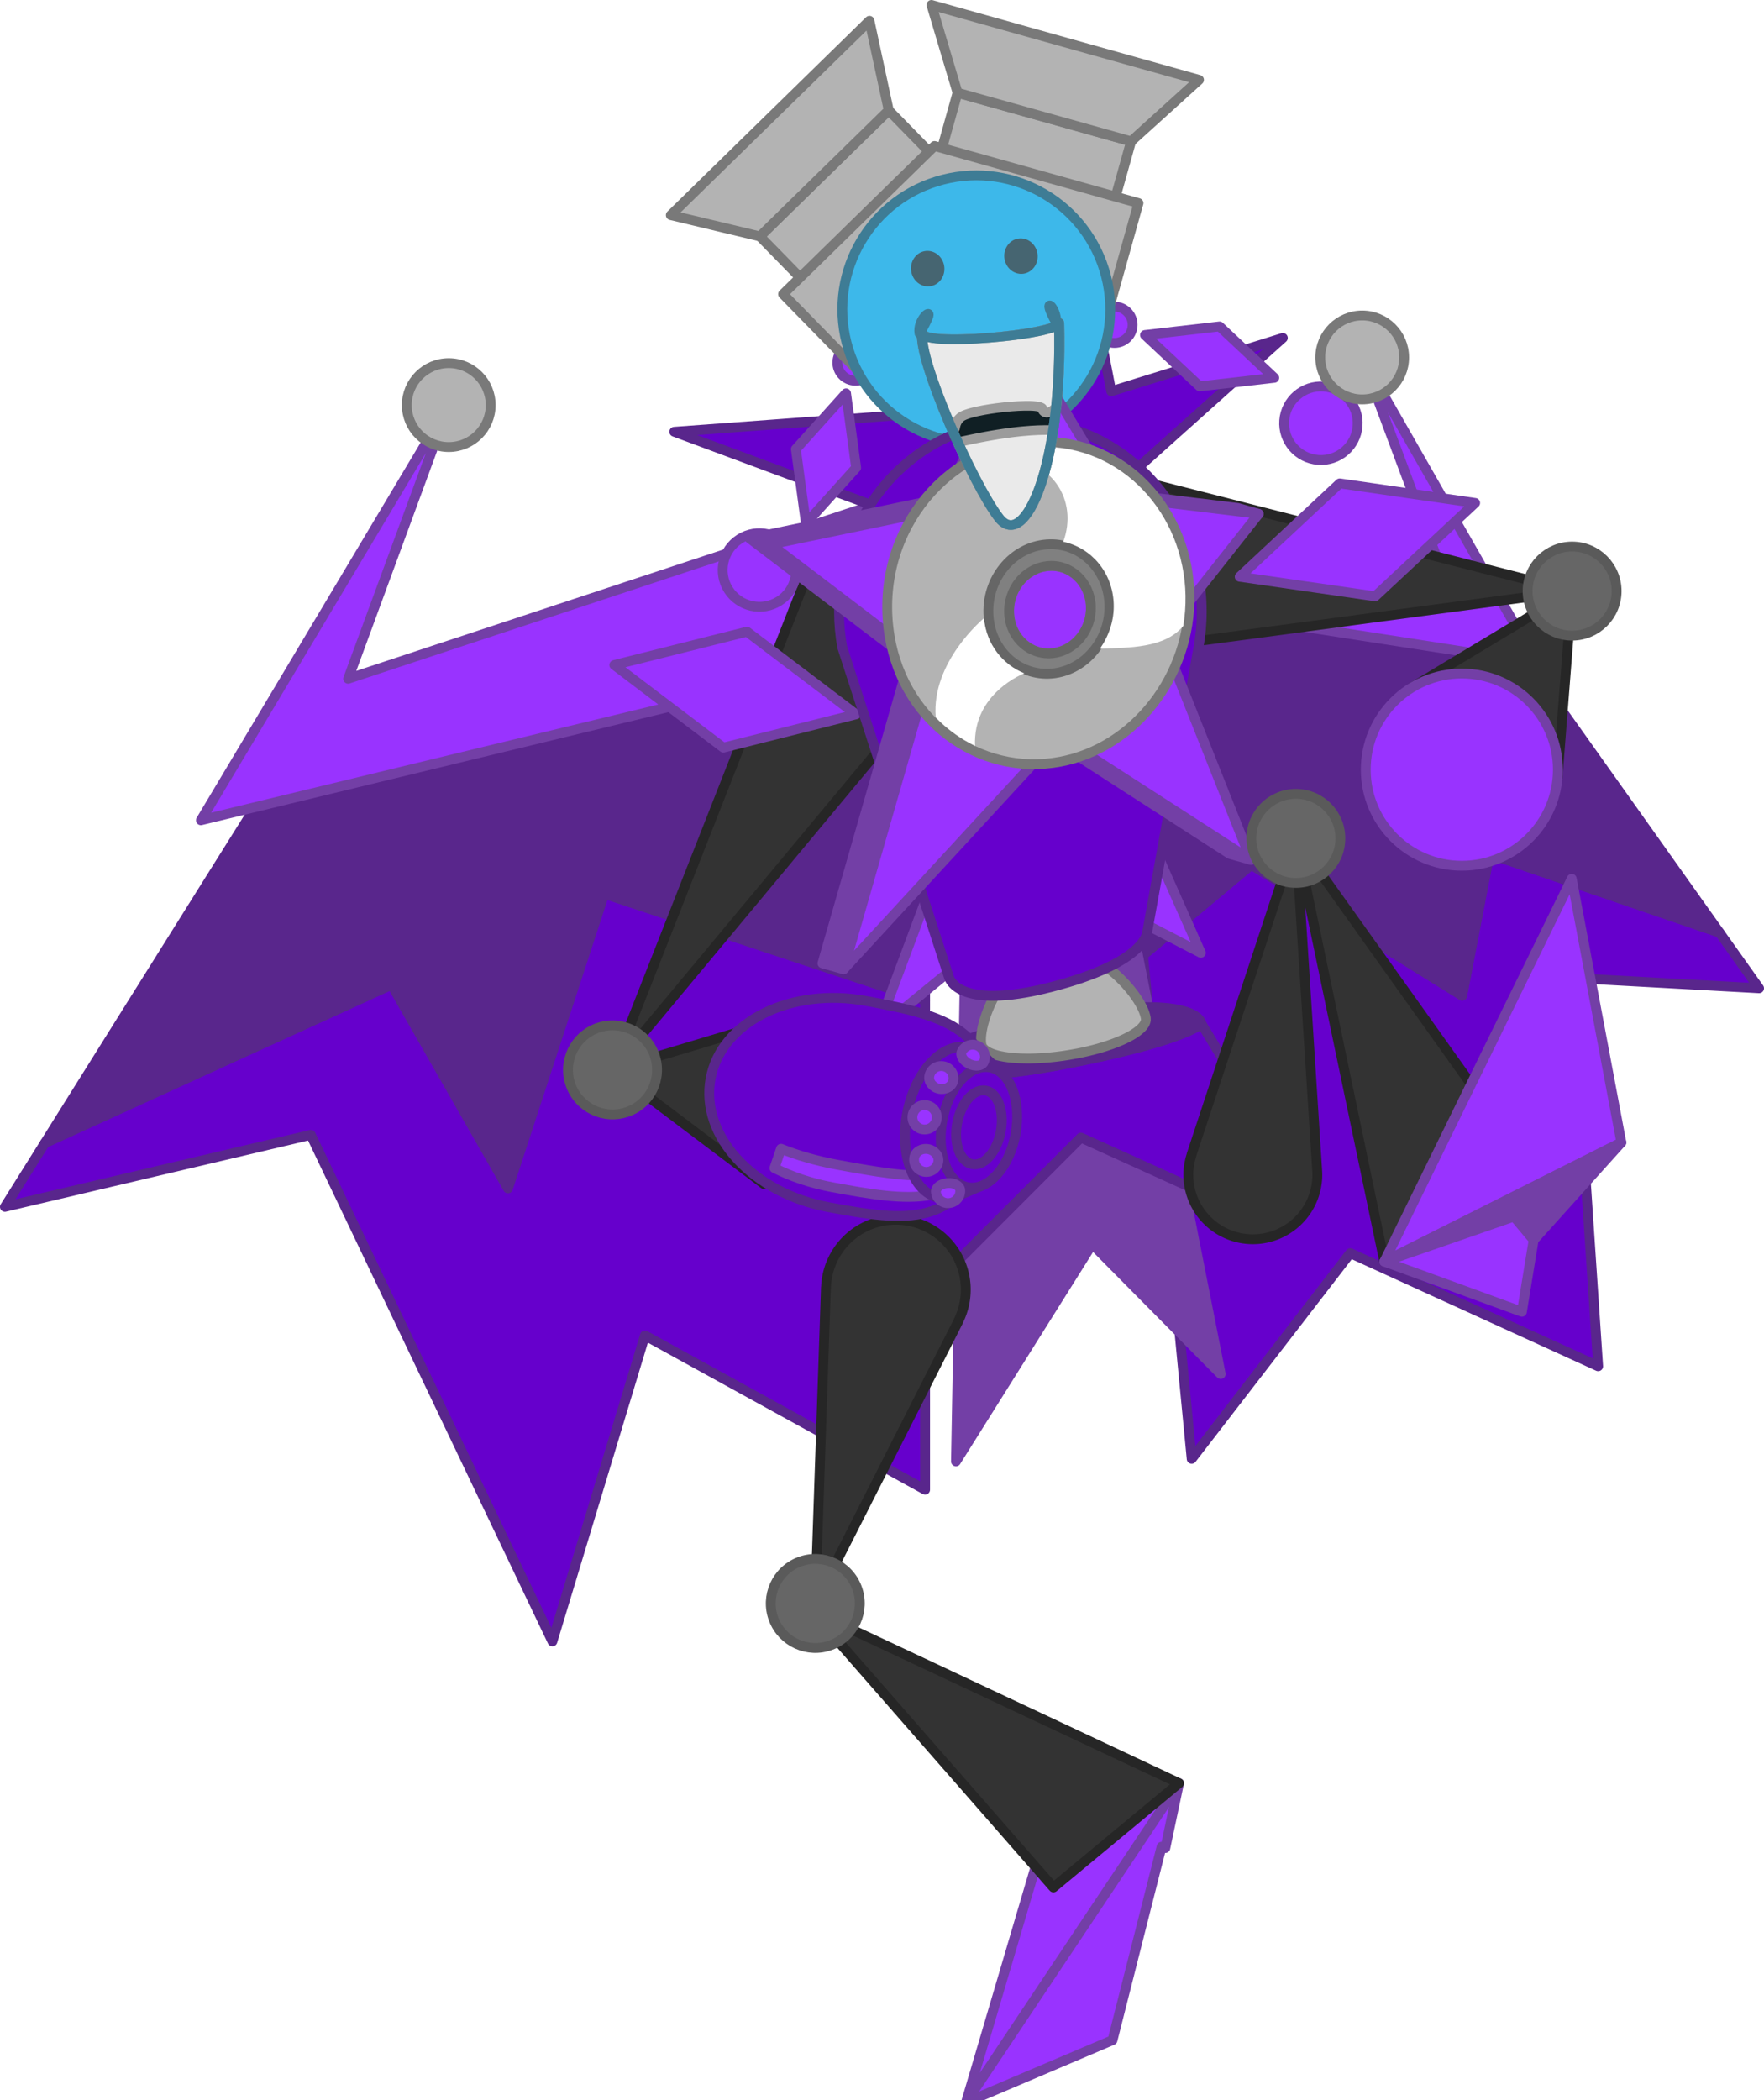 <?xml version="1.0" encoding="UTF-8" standalone="no"?>
<!-- Created with Inkscape (http://www.inkscape.org/) -->

<svg
   width="179.274mm"
   height="213.345mm"
   viewBox="0 0 179.274 213.345"
   version="1.1"
   id="svg1"
   inkscape:version="1.3 (0e150ed6c4, 2023-07-21)"
   sodipodi:docname="Tanks.svg"
   xml:space="preserve"
   xmlns:inkscape="http://www.inkscape.org/namespaces/inkscape"
   xmlns:sodipodi="http://sodipodi.sourceforge.net/DTD/sodipodi-0.dtd"
   xmlns="http://www.w3.org/2000/svg"
   xmlns:svg="http://www.w3.org/2000/svg"><sodipodi:namedview
     id="namedview1"
     pagecolor="#ffffff"
     bordercolor="#ffffff"
     borderopacity="1"
     inkscape:showpageshadow="false"
     inkscape:pageopacity="0"
     inkscape:pagecheckerboard="1"
     inkscape:deskcolor="#ededed"
     inkscape:document-units="mm"
     inkscape:export-bgcolor="#ffffff00"
     showguides="true"
     inkscape:zoom="0.17904954"
     inkscape:cx="1591.7382"
     inkscape:cy="4764.0446"
     inkscape:window-width="1366"
     inkscape:window-height="705"
     inkscape:window-x="-8"
     inkscape:window-y="-8"
     inkscape:window-maximized="1"
     inkscape:current-layer="layer1"
     labelstyle="default" /><defs
     id="defs1" /><g
     inkscape:label="Layer 1"
     inkscape:groupmode="layer"
     id="layer1"
     transform="translate(-1152.019,-1103.39)"
     style="display:inline"><g
       id="g3201"><path
         id="path2744"
         style="fill:#59268c;fill-opacity:1;fill-rule:evenodd;stroke:#59268c;stroke-width:1;stroke-linecap:round;stroke-linejoin:round;stroke-dasharray:none;stroke-opacity:1;paint-order:fill markers stroke"
         d="m 1246.037,1205.016 v -40.672 l -65.045,16.196 -24.425,38.99 35.253,-16.101 11.822,20.688 9.79,-29.923 z" /><path
         id="path2748"
         style="fill:#6600cc;fill-opacity:1;fill-rule:evenodd;stroke:#59268c;stroke-width:1;stroke-linecap:round;stroke-linejoin:round;stroke-dasharray:none;stroke-opacity:1;paint-order:fill markers stroke"
         d="m 1246.037,1205.016 -32.605,-10.823 -9.79,29.923 -11.822,-20.688 -35.253,16.101 -4.049,6.463 31.086,-7.314 24.555,51.461 9.404,-31.085 28.473,15.673 z" /><path
         id="path2747"
         style="fill:#6600cc;fill-opacity:1;fill-rule:evenodd;stroke:#59268c;stroke-width:1;stroke-linecap:round;stroke-linejoin:round;stroke-dasharray:none;stroke-opacity:1;paint-order:fill markers stroke"
         d="m 1326.771,1198.129 -23.383,-8 -2.771,14.407 -21.427,-13.299 -11.004,9.185 4.941,51.169 16.118,-20.898 25.193,11.494 -2.638,-39.445 18.993,1.045 z" /><path
         id="path2746"
         style="fill:#59268c;fill-opacity:1;fill-rule:evenodd;stroke:#59268c;stroke-width:1;stroke-linecap:round;stroke-linejoin:round;stroke-dasharray:none;stroke-opacity:1;paint-order:fill markers stroke"
         d="m 1264.401,1161.209 3.786,39.214 11.004,-9.185 21.427,13.299 2.771,-14.407 23.383,8 -22.34,-31.434 z" /><path
         style="fill:#733fa6;fill-opacity:1;fill-rule:evenodd;stroke:#733fa6;stroke-width:1;stroke-linecap:round;stroke-linejoin:round;stroke-dasharray:none;stroke-opacity:1;paint-order:fill markers stroke"
         d="m 1250.087,1201.699 -0.914,50.155 13.845,-22.073 13.061,13.192 -9.143,-46.237 z"
         id="path2741" /><path
         style="fill:#9933ff;fill-opacity:1;fill-rule:evenodd;stroke:#733fa6;stroke-width:1;stroke-linecap:round;stroke-linejoin:round;stroke-dasharray:none;stroke-opacity:1;paint-order:fill markers stroke"
         d="m 1269.909,1190.833 4.148,9.354 -7.837,-4.049 z"
         id="path2733"
         sodipodi:nodetypes="cccc" /><path
         id="rect2733"
         style="fill:#6600cc;fill-rule:evenodd;stroke:#59268c;stroke-width:1;stroke-linecap:round;stroke-linejoin:round;paint-order:fill markers stroke"
         d="m 1274.111,1207.374 c 0,0 -0.022,0.026 -0.082,0.075 -0.03,0.025 -0.07,0.055 -0.122,0.091 -0.052,0.036 -0.116,0.078 -0.194,0.126 -0.078,0.047 -0.171,0.1 -0.28,0.158 -0.109,0.058 -0.234,0.121 -0.377,0.19 -0.144,0.068 -0.306,0.141 -0.489,0.22 -0.183,0.078 -0.387,0.161 -0.613,0.249 -0.227,0.088 -0.477,0.18 -0.752,0.276 -0.275,0.096 -0.575,0.197 -0.902,0.302 -0.327,0.105 -0.682,0.214 -1.067,0.327 -0.384,0.113 -0.798,0.23 -1.244,0.35 -0.446,0.12 -0.923,0.244 -1.435,0.372 -0.512,0.128 -1.057,0.259 -1.639,0.393 -0.582,0.134 -1.2,0.272 -1.856,0.412 -0.656,0.141 -1.351,0.284 -2.086,0.43 -0.735,0.146 -1.435,0.277 -2.102,0.394 -0.666,0.117 -1.299,0.221 -1.9,0.312 -0.601,0.091 -1.169,0.169 -1.706,0.236 -0.538,0.067 -1.044,0.123 -1.522,0.169 -0.478,0.046 -0.927,0.082 -1.348,0.11 -0.421,0.027 -0.815,0.047 -1.182,0.058 -0.368,0.012 -0.709,0.016 -1.026,0.015 -0.317,0 -0.61,-0.01 -0.879,-0.021 -0.27,-0.012 -0.516,-0.028 -0.741,-0.048 -0.225,-0.02 -0.429,-0.043 -0.613,-0.068 -0.184,-0.025 -0.347,-0.052 -0.493,-0.079 -0.145,-0.027 -0.273,-0.055 -0.383,-0.082 -0.11,-0.027 -0.204,-0.054 -0.282,-0.078 -0.078,-0.024 -0.141,-0.047 -0.19,-0.066 -0.098,-0.038 -0.141,-0.062 -0.141,-0.062 l -5.937,20.091 7.944,0.146 13.4,-13.416 13.892,6.297 4.285,-8.037 z"
         sodipodi:nodetypes="ccscsssccsssssssssssccccssssssccccccc" /><path
         id="path2734"
         style="fill:#59268c;fill-opacity:1;fill-rule:evenodd;stroke:#59268c;stroke-width:1;stroke-linecap:round;stroke-linejoin:round;paint-order:fill markers stroke"
         d="m 1267.978,1205.708 c -2.012,0.044 -4.683,0.302 -8.23,0.913 -14.189,2.443 -13.285,5.514 -13.285,5.514 0,0 0.043,0.024 0.141,0.062 0.049,0.019 0.112,0.041 0.19,0.066 0.078,0.024 0.172,0.051 0.282,0.078 0.11,0.027 0.237,0.055 0.383,0.082 0.145,0.027 0.309,0.054 0.493,0.079 0.184,0.025 0.388,0.048 0.613,0.068 0.225,0.02 0.471,0.036 0.741,0.048 0.27,0.012 0.562,0.019 0.88,0.021 0.317,0 0.659,0 1.026,-0.015 0.368,-0.012 0.761,-0.031 1.182,-0.058 0.421,-0.027 0.87,-0.064 1.348,-0.11 0.478,-0.046 0.985,-0.101 1.522,-0.169 0.538,-0.067 1.106,-0.145 1.706,-0.236 0.601,-0.091 1.233,-0.194 1.9,-0.312 0.666,-0.117 1.366,-0.248 2.102,-0.394 0.735,-0.146 1.43,-0.29 2.086,-0.43 0.656,-0.141 1.274,-0.278 1.856,-0.412 0.582,-0.134 1.127,-0.265 1.639,-0.393 0.511,-0.128 0.989,-0.252 1.435,-0.372 0.446,-0.12 0.86,-0.237 1.244,-0.35 0.384,-0.113 0.739,-0.222 1.067,-0.327 0.328,-0.105 0.627,-0.206 0.902,-0.302 0.275,-0.096 0.525,-0.189 0.752,-0.276 0.227,-0.087 0.43,-0.17 0.613,-0.249 0.183,-0.078 0.345,-0.151 0.489,-0.22 0.144,-0.068 0.269,-0.132 0.377,-0.19 0.109,-0.058 0.201,-0.111 0.28,-0.158 0.078,-0.047 0.142,-0.089 0.194,-0.126 0.052,-0.036 0.092,-0.066 0.122,-0.091 0.061,-0.049 0.082,-0.075 0.082,-0.075 0,0 -0.098,-1.798 -6.133,-1.666 z" /><path
         style="fill:#9933ff;fill-opacity:1;fill-rule:evenodd;stroke:#733fa6;stroke-width:1;stroke-linecap:round;stroke-linejoin:round;stroke-dasharray:none;stroke-opacity:1;paint-order:fill markers stroke"
         d="m 1246.006,1195.088 -4.866,13.011 9.665,-7.902 z"
         id="path2732" /><path
         id="path2735"
         style="fill:#b3b3b3;fill-opacity:1;fill-rule:evenodd;stroke:#797979;stroke-width:1;stroke-linecap:round;stroke-linejoin:round;stroke-dasharray:none;stroke-opacity:1;paint-order:fill markers stroke"
         d="m 1258.79,1199.793 c -4.616,0.728 -7.405,7.357 -7.04,9.672 0.017,0.106 0.058,0.209 0.122,0.308 0.064,0.097 0.152,0.192 0.263,0.28 0.111,0.087 0.244,0.171 0.4,0.247 0.155,0.077 0.332,0.147 0.529,0.21 0.197,0.064 0.414,0.12 0.649,0.17 0.235,0.05 0.489,0.092 0.758,0.127 0.27,0.035 0.555,0.062 0.855,0.08 0.3,0.019 0.613,0.03 0.937,0.034 0.324,0.01 0.659,-10e-4 1.003,-0.014 0.344,-0.012 0.695,-0.032 1.051,-0.061 0.357,-0.027 0.718,-0.063 1.082,-0.107 0.364,-0.043 0.73,-0.093 1.094,-0.152 0.365,-0.057 0.727,-0.128 1.088,-0.192 0.359,-0.071 0.714,-0.148 1.062,-0.231 0.348,-0.084 0.689,-0.172 1.02,-0.266 0.331,-0.094 0.651,-0.193 0.958,-0.296 0.307,-0.103 0.602,-0.21 0.88,-0.321 0.279,-0.111 0.542,-0.224 0.789,-0.34 0.246,-0.116 0.474,-0.234 0.683,-0.354 0.209,-0.119 0.398,-0.24 0.566,-0.362 0.168,-0.122 0.314,-0.242 0.438,-0.363 0.124,-0.121 0.225,-0.24 0.303,-0.358 0.078,-0.118 0.133,-0.234 0.164,-0.347 0.031,-0.113 0.038,-0.224 0.021,-0.33 0,0 0,0 0,-0.013 v 0 0 l -10e-5,-2e-4 v 0 -3e-4 0 l -10e-5,-3e-4 v 0 -4e-4 0 l -1e-4,-7e-4 -7e-4,2e-4 -10e-5,-6e-4 v 0 -4e-4 0 l -1e-4,-6e-4 v 0 l -10e-5,-6e-4 v 0 l -10e-5,-7e-4 v 0 l -10e-5,-7e-4 c 0,0 -7e-4,1e-4 -7e-4,1e-4 l -10e-5,-9e-4 v 0 l -10e-5,-8e-4 v 0 0 0 l -2e-4,-10e-4 -7e-4,10e-5 c 0,0 0,0 0,0 v 0 0 l -7e-4,-8e-4 c 0,0 0,0 0,0 v 0 l -2e-4,-7e-4 h -6e-4 l -1e-4,-7e-4 v 0 l -2e-4,-9e-4 c -0.361,-2.288 -5.1,-7.684 -9.661,-6.966 z"
         sodipodi:nodetypes="cssssssscssssssssccssssssssccccccccccccccccccccccssccccccccscccscccccsc" /><path
         style="fill:#9933ff;fill-opacity:1;fill-rule:evenodd;stroke:#733fa6;stroke-width:1;stroke-linecap:round;stroke-linejoin:round;stroke-dasharray:none;stroke-opacity:1;paint-order:fill markers stroke"
         d="m 1267.184,1153.556 30.847,6.465 -7.573,-20.319 17.733,31.032 -39.344,-6.096 z"
         id="path2743" /><path
         style="fill:#9933ff;fill-opacity:1;fill-rule:evenodd;stroke:#733fa6;stroke-width:1;stroke-linecap:round;stroke-linejoin:round;stroke-dasharray:none;stroke-opacity:1;paint-order:fill markers stroke"
         d="m 1240.429,1154.816 -53.029,17.529 10.224,-27.804 -25.188,42.178 74.496,-18.026 z"
         id="path2742" /><path
         style="fill:#333333;fill-opacity:1;fill-rule:evenodd;stroke:#262626;stroke-width:1;stroke-linecap:round;stroke-linejoin:round;stroke-dasharray:none;stroke-opacity:1;paint-order:fill markers stroke"
         d="m 1235.027,1159.325 -20.758,52.754 29.435,-35.37"
         id="path2751"
         sodipodi:nodetypes="ccc" /><path
         style="fill:#333333;fill-opacity:1;fill-rule:evenodd;stroke:#262626;stroke-width:1;stroke-linecap:round;stroke-linejoin:round;stroke-dasharray:none;stroke-opacity:1;paint-order:fill markers stroke"
         d="m 1214.269,1212.079 17.995,-5.395 -2.608,16.994 z"
         id="path2752"
         sodipodi:nodetypes="cccc" /><circle
         style="fill:#666666;fill-opacity:1;fill-rule:evenodd;stroke:#5a5a5a;stroke-width:1;stroke-linecap:round;stroke-linejoin:round;stroke-dasharray:none;stroke-opacity:1;paint-order:fill markers stroke"
         id="circle2750"
         cx="738.453"
         cy="1548.636"
         r="4.524"
         transform="rotate(-19.558)" /><g
         id="g2754"
         transform="translate(636.002,-328.785)"><path
           style="opacity:1;fill:#333333;fill-opacity:1;fill-rule:evenodd;stroke:#262626;stroke-width:1;stroke-linecap:round;stroke-linejoin:round;stroke-dasharray:none;stroke-opacity:1;paint-order:fill markers stroke"
           d="m 632.283,1481.133 43.507,11.09 -42.207,5.634"
           id="path2753"
           sodipodi:nodetypes="ccc" /><path
           style="opacity:1;fill:#333333;fill-opacity:1;fill-rule:evenodd;stroke:#262626;stroke-width:1;stroke-linecap:round;stroke-linejoin:round;stroke-dasharray:none;stroke-opacity:1;paint-order:fill markers stroke"
           d="m 675.79,1492.223 -16.244,9.775 14.766,9.126 z"
           id="path2754"
           sodipodi:nodetypes="cccc" /><circle
           style="opacity:1;fill:#666666;fill-opacity:1;fill-rule:evenodd;stroke:#5a5a5a;stroke-width:1;stroke-linecap:round;stroke-linejoin:round;stroke-dasharray:none;stroke-opacity:1;paint-order:fill markers stroke"
           id="circle2751"
           cx="675.79"
           cy="1492.223"
           r="4.524" /><circle
           style="fill:#9933ff;fill-opacity:1;stroke:#733fa6;stroke-width:1;stroke-linecap:round;stroke-linejoin:round;stroke-dasharray:none;stroke-opacity:1;paint-order:fill markers stroke"
           id="circle2742"
           cx="-664.579"
           cy="1510.362"
           r="9.762"
           transform="scale(-1,1)" /></g><path
         style="fill:#6600cc;fill-opacity:1;fill-rule:evenodd;stroke:#59268c;stroke-width:1;stroke-linecap:round;stroke-linejoin:round;stroke-dasharray:none;stroke-opacity:1;paint-order:fill markers stroke"
         d="m 1243.404,1155.744 -22.857,-8.49 22.988,-1.698 -1.894,-8.294 11.624,4.963 9.796,-8.816 1.894,9.731 17.437,-5.42 -15.608,13.976 z"
         id="path2755"
         sodipodi:nodetypes="cccccccccc" /><g
         id="g2774"
         transform="rotate(4.272,3980.583,9870.745)"><circle
           style="fill:#9933ff;fill-opacity:1;fill-rule:evenodd;stroke:#733fa6;stroke-width:1;stroke-linecap:round;stroke-linejoin:round;stroke-opacity:1;paint-order:fill markers stroke"
           id="circle2772"
           cx="1302.014"
           cy="730.489"
           r="1.843"
           transform="rotate(37.167)" /><path
           id="path2773"
           style="fill:#9933ff;fill-opacity:1;fill-rule:evenodd;stroke:#733fa6;stroke-width:1;stroke-linecap:round;stroke-linejoin:round;stroke-opacity:1;paint-order:fill markers stroke"
           d="m 595.507,1371.895 1.585,7.46 -4.666,6.033 -1.585,-7.46 z"
           inkscape:transform-center-x="2.2690153"
           inkscape:transform-center-y="9.9350683" /><circle
           style="fill:#9933ff;fill-opacity:1;fill-rule:evenodd;stroke:#733fa6;stroke-width:1;stroke-linecap:round;stroke-linejoin:round;stroke-opacity:1;paint-order:fill markers stroke"
           id="circle2773"
           cx="1466.208"
           cy="359.725"
           r="3.737"
           transform="rotate(53.29)"
           inkscape:transform-center-x="5.8880298"
           inkscape:transform-center-y="11.80133" /><path
           id="path2774"
           style="fill:#9933ff;fill-opacity:1;fill-rule:evenodd;stroke:#733fa6;stroke-width:1;stroke-linecap:round;stroke-linejoin:round;stroke-opacity:1;paint-order:fill markers stroke"
           d="m 598.946,1404.339 -13.196,4.379 -11.676,-7.548 13.196,-4.379 z"
           inkscape:transform-center-x="1.56837"
           inkscape:transform-center-y="12.311869" /></g><g
         id="g2775"
         transform="matrix(-0.355,0.935,0.935,0.355,185.218,132.881)"><circle
           style="fill:#9933ff;fill-opacity:1;fill-rule:evenodd;stroke:#733fa6;stroke-width:1;stroke-linecap:round;stroke-linejoin:round;stroke-opacity:1;paint-order:fill markers stroke"
           id="circle2755"
           cx="1110.501"
           cy="969.437"
           r="1.843"
           transform="rotate(26.775)" /><path
           id="path2771"
           style="fill:#9933ff;fill-opacity:1;fill-rule:evenodd;stroke:#733fa6;stroke-width:1;stroke-linecap:round;stroke-linejoin:round;stroke-opacity:1;paint-order:fill markers stroke"
           d="m 554.584,1369.028 2.905,7.052 -3.502,6.775 -2.905,-7.052 z"
           inkscape:transform-center-x="0.43967874"
           inkscape:transform-center-y="10.1814" /><circle
           style="fill:#9933ff;fill-opacity:1;fill-rule:evenodd;stroke:#733fa6;stroke-width:1;stroke-linecap:round;stroke-linejoin:round;stroke-opacity:1;paint-order:fill markers stroke"
           id="circle2771"
           cx="929.768"
           cy="1172.374"
           r="3.737"
           transform="rotate(16.578)"
           inkscape:transform-center-x="-2.3346263"
           inkscape:transform-center-y="12.980468" /><path
           id="path2772"
           style="fill:#9933ff;fill-opacity:1;fill-rule:evenodd;stroke:#733fa6;stroke-width:1;stroke-linecap:round;stroke-linejoin:round;stroke-opacity:1;paint-order:fill markers stroke"
           d="m 574.126,1386.743 -3.027,13.57 -12.476,6.136 3.027,-13.57 z"
           inkscape:transform-center-x="-9.7545637"
           inkscape:transform-center-y="7.673632" /></g><g
         id="g2776"
         transform="translate(636.002,-328.785)"><path
           id="path2706"
           style="fill:#b3b3b3;stroke:#797979;stroke-width:1;stroke-linecap:round;stroke-linejoin:round;stroke-dasharray:none;paint-order:fill markers stroke"
           d="m 613.332,1441.595 17.639,4.938 -6.029,21.535 -17.639,-4.938 z"
           sodipodi:nodetypes="ccccc"
           inkscape:transform-center-x="-4.3490473"
           inkscape:transform-center-y="-7.5330094" /><path
           id="path2707"
           style="fill:#b3b3b3;stroke:#797979;stroke-width:1;stroke-linecap:round;stroke-linejoin:round;stroke-dasharray:none;paint-order:fill markers stroke"
           d="m 606.338,1443.385 -13.096,12.806 15.635,15.989 13.096,-12.806 z"
           sodipodi:nodetypes="ccccc"
           inkscape:transform-center-x="4.3490427"
           inkscape:transform-center-y="-7.5330094" /><path
           id="path2708"
           style="fill:#b3b3b3;stroke:#797979;stroke-width:1;stroke-linecap:round;stroke-linejoin:round;stroke-dasharray:none;paint-order:fill markers stroke"
           inkscape:transform-center-x="-4.3490723"
           inkscape:transform-center-y="-7.5330594"
           d="m 610.991,1447.004 -2.314,2.263 -13.077,12.788 7.468,7.637 10.982,-10.739 14.792,4.141 2.88,-10.286 -17.613,-4.931 z" /><circle
           style="fill:#3db8ea;fill-opacity:1;stroke:#3e7c95;stroke-width:1;stroke-linecap:round;stroke-linejoin:round;stroke-dasharray:none;stroke-opacity:1;paint-order:fill markers stroke"
           id="circle2708"
           cx="233.048"
           cy="1570.461"
           r="13.611"
           transform="rotate(-14.359)" /><path
           style="fill:#b3b3b3;fill-opacity:1;stroke:#797979;stroke-width:1;stroke-linecap:round;stroke-linejoin:round;stroke-dasharray:none;stroke-opacity:1;paint-order:fill markers stroke"
           d="m 593.242,1456.191 -9.052,-2.162 20.19,-19.743 1.959,9.098 z"
           id="path2709"
           sodipodi:nodetypes="ccccc"
           inkscape:transform-center-x="13.877087"
           inkscape:transform-center-y="-21.866459" /><path
           style="fill:#b3b3b3;fill-opacity:1;stroke:#797979;stroke-width:1;stroke-linecap:round;stroke-linejoin:round;stroke-dasharray:none;stroke-opacity:1;paint-order:fill markers stroke"
           d="m 630.971,1446.533 6.9,-6.245 -27.193,-7.613 2.654,8.92 z"
           id="path2710"
           sodipodi:nodetypes="ccccc"
           inkscape:transform-center-x="-13.877092"
           inkscape:transform-center-y="-21.866459" /></g><path
         id="path2783"
         style="fill:#466571;fill-opacity:1;stroke:none;stroke-width:1;stroke-linecap:round;stroke-linejoin:round;paint-order:fill markers stroke"
         d="m 1246.393,1128.883 a 1.803,1.696 82.363 0 0 -0.333,0.01 1.803,1.696 82.363 0 0 -1.441,2.013 1.803,1.696 82.363 0 0 1.921,1.562 1.803,1.696 82.363 0 0 1.441,-2.013 1.803,1.696 82.363 0 0 -1.588,-1.572 z" /><path
         id="path2784"
         style="fill:#466571;fill-opacity:1;stroke:none;stroke-width:1;stroke-linecap:round;stroke-linejoin:round;paint-order:fill markers stroke"
         d="m 1255.871,1127.612 a 1.803,1.696 82.363 0 0 -0.332,0.01 1.803,1.696 82.363 0 0 -1.441,2.013 1.803,1.696 82.363 0 0 1.92,1.562 1.803,1.696 82.363 0 0 1.441,-2.013 1.803,1.696 82.363 0 0 -1.588,-1.572 z" /><path
         id="path2720"
         style="fill:#6600cc;fill-opacity:1;fill-rule:evenodd;stroke:#59268c;stroke-width:1;stroke-linecap:round;stroke-linejoin:round;stroke-dasharray:none;stroke-opacity:1;paint-order:fill markers stroke"
         d="m 1255.714,1146.175 c -10.176,10e-5 -18.424,8.662 -18.425,19.348 0,1.238 0.115,2.447 0.327,3.621 v 0 l 10.82,33.444 c 0,0 0.634,3.585 10.421,1.072 9.786,-2.513 9.761,-5.643 9.761,-5.643 l 5.204,-28.873 v 0 c 0.211,-1.173 0.327,-2.382 0.327,-3.62 -10e-5,-10.686 -8.249,-19.348 -18.425,-19.348 z"
         sodipodi:nodetypes="ssccczcccsss" /><g
         id="g2732"
         transform="rotate(-4.833,-1647.795,-6847.621)"><path
           id="path2731"
           style="fill:#733fa6;fill-opacity:1;fill-rule:evenodd;stroke:#733fa6;stroke-width:1;stroke-linecap:round;stroke-linejoin:round;stroke-dasharray:none;stroke-opacity:1;paint-order:fill markers stroke"
           inkscape:transform-center-x="8.8858429e-06"
           inkscape:transform-center-y="-2.0298049"
           d="m 571.87,1355.737 -8.29,13.761 -20.097,2.436 15.139,13.674 -11.402,29.958 2.09,0.784 4.66,-6.966 17.028,-15.597 18.404,14.191 2.09,0.784 -6.224,-14.437 -2.951,-9.746 7.546,-8.049 5.381,-2.726 -2.09,-0.784 -14.249,-2.966 -4.38,-8.916 -0.564,-4.618 z" /><path
           id="path2719"
           style="fill:#9933ff;fill-opacity:1;fill-rule:evenodd;stroke:#733fa6;stroke-width:1;stroke-linecap:round;stroke-linejoin:round;stroke-dasharray:none;stroke-opacity:1;paint-order:fill markers stroke"
           inkscape:transform-center-x="8.8858429e-06"
           inkscape:transform-center-y="-2.0298049"
           d="m 573.96,1356.521 7.034,14.318 14.249,2.966 -10.837,11.559 7.085,23.399 -18.404,-14.191 -23.778,21.779 11.402,-29.959 -15.139,-13.674 20.097,-2.436 z"
           sodipodi:nodetypes="ccccccccccc" /><path
           id="path2711"
           style="fill:#b3b3b3;fill-opacity:1;fill-rule:evenodd;stroke:#797979;stroke-width:1;stroke-linecap:round;stroke-linejoin:round;stroke-dasharray:none;stroke-opacity:1;paint-order:fill markers stroke"
           d="m 573.774,1364.623 c -9.33,-0.629 -17.317,7.465 -17.001,17.519 0.297,9.433 7.874,15.91 16.254,15.052 7.708,-0.789 13.949,-7.639 14.51,-15.734 0.591,-8.548 -5.261,-16.264 -13.762,-16.837 z m -0.29,12.657 c 2.306,0 4.064,1.99 3.976,4.403 -0.086,2.376 -1.936,4.355 -4.18,4.456 -2.298,0.103 -4.183,-1.792 -4.161,-4.271 0.023,-2.52 2.001,-4.591 4.364,-4.588 z" /><path
           id="circle2711"
           style="fill:#808080;fill-opacity:1;fill-rule:evenodd;stroke:#666666;stroke-width:1;stroke-linecap:round;stroke-linejoin:round;stroke-dasharray:none;stroke-opacity:1;paint-order:fill markers stroke"
           d="m 573.534,1375.079 c -3.541,-0.045 -6.516,3.053 -6.524,6.836 -0.008,3.692 2.828,6.462 6.223,6.273 3.279,-0.182 5.974,-3.079 6.121,-6.546 0.151,-3.548 -2.405,-6.519 -5.82,-6.562 z m -0.051,2.201 c 2.306,0 4.064,1.99 3.976,4.403 -0.086,2.376 -1.936,4.355 -4.18,4.456 -2.298,0.103 -4.183,-1.792 -4.161,-4.271 0.023,-2.52 2.001,-4.591 4.364,-4.588 z" /><path
           id="path2715"
           style="fill:#ffffff;fill-opacity:1;fill-rule:evenodd;stroke:none;stroke-width:1;stroke-linecap:round;stroke-linejoin:round;stroke-dasharray:none;stroke-opacity:1;paint-order:fill markers stroke"
           d="m 573.762,1365.179 c -1.632,-0.105 -3.235,0.073 -4.767,0.5 5.907,0.557 8.099,5.247 6.222,9.273 2.776,0.852 4.718,3.492 4.578,6.681 -0.075,1.712 -0.771,3.243 -1.778,4.462 2.902,0.135 6.569,0.525 8.634,-1.596 0.246,-0.975 0.411,-1.986 0.482,-3.029 0.563,-8.303 -5.127,-15.759 -13.37,-16.291 z m -7.237,16.84 c 0,0 -5.718,3.95 -5.729,9.613 1.065,1.301 2.331,2.39 3.736,3.229 0.228,-5.399 5.618,-6.921 5.618,-6.921 -2.09,-1.056 -3.592,-3.22 -3.626,-5.922 z"
           sodipodi:nodetypes="sccsccssccccc" /></g><g
         id="g2730"
         transform="matrix(0.716,-0.403,0.403,0.718,83.861,433.878)"
         style="stroke-width:1.216"
         inkscape:transform-center-x="-10.493553"
         inkscape:transform-center-y="56.855892"><path
           style="opacity:1;fill:#9933ff;fill-opacity:1;fill-rule:evenodd;stroke:#733fa6;stroke-width:1.216;stroke-linecap:round;stroke-linejoin:round;stroke-dasharray:none;stroke-opacity:1;paint-order:fill markers stroke"
           d="m 754.109,1608.038 -5.403,6.142 -0.323,-0.369 -16.994,17.825 -19.58,-2.17"
           id="path2725" /><path
           style="opacity:1;fill:#9933ff;fill-opacity:1;fill-rule:evenodd;stroke:#733fa6;stroke-width:1.216;stroke-linecap:round;stroke-linejoin:round;stroke-dasharray:none;stroke-opacity:1;paint-order:fill markers stroke"
           d="m 733.975,1607.946 -22.166,21.519 42.299,-21.427 z"
           id="path2724" /><path
           style="opacity:1;fill:#333333;fill-opacity:1;fill-rule:evenodd;stroke:#262626;stroke-width:1.216;stroke-linecap:round;stroke-linejoin:round;stroke-dasharray:none;stroke-opacity:1;paint-order:fill markers stroke"
           d="m 724.888,1567.206 9.365,44.434 19.857,-3.602 z"
           id="path2723"
           sodipodi:nodetypes="cccc" /></g><path
         id="path2740"
         style="fill:#333333;fill-opacity:1;fill-rule:evenodd;stroke:#262626;stroke-width:1;stroke-linecap:round;stroke-linejoin:round;stroke-dasharray:none;stroke-opacity:1;paint-order:fill markers stroke"
         d="m 1283.716,1188.559 -10.598,32.116 h 0.012 a 6.556,6.556 0 0 0 -0.343,2.053 6.556,6.556 0 0 0 6.556,6.556 6.556,6.556 0 0 0 6.556,-6.556 6.556,6.556 0 0 0 -0.015,-0.421 v 0 z" /><path
         id="circle2737"
         style="fill:#333333;fill-opacity:1;fill-rule:evenodd;stroke:#262626;stroke-width:1;stroke-linecap:round;stroke-linejoin:round;stroke-dasharray:none;stroke-opacity:1;paint-order:fill markers stroke"
         d="m 1242.456,1227.323 a 7.11,7.11 0 0 0 -6.489,6.845 l -0.01,8e-4 -1.093,32.126 14.541,-28.668 -0.01,5e-4 a 7.11,7.11 0 0 0 0.75,-3.822 7.11,7.11 0 0 0 -7.692,-6.476 z"
         inkscape:transform-center-x="0.54501211"
         inkscape:transform-center-y="12.389695" /><g
         id="g2729"
         transform="rotate(-8.918,-1148.049,-1880.892)"><path
           style="opacity:1;fill:#333333;fill-opacity:1;fill-rule:evenodd;stroke:#262626;stroke-width:1;stroke-linecap:round;stroke-linejoin:round;stroke-dasharray:none;stroke-opacity:1;paint-order:fill markers stroke"
           d="m 778.491,1528.427 14.131,28.261 -11.914,15.608 z"
           id="path2726" /><path
           style="opacity:1;fill:#9933ff;fill-opacity:1;fill-rule:evenodd;stroke:#733fa6;stroke-width:1;stroke-linecap:round;stroke-linejoin:round;stroke-dasharray:none;stroke-opacity:1;paint-order:fill markers stroke"
           d="m 780.708,1572.296 24.844,-35.465 0.831,27.245 z"
           id="path2727" /><path
           style="opacity:1;fill:#733fa6;fill-opacity:1;fill-rule:evenodd;stroke:#733fa6;stroke-width:1;stroke-linecap:round;stroke-linejoin:round;stroke-dasharray:none;stroke-opacity:1;paint-order:fill markers stroke"
           d="m 780.708,1572.296 25.675,-8.22 -10.344,8.405"
           id="path2729" /><path
           style="opacity:1;fill:#9933ff;fill-opacity:1;fill-rule:evenodd;stroke:#733fa6;stroke-width:1;stroke-linecap:round;stroke-linejoin:round;stroke-dasharray:none;stroke-opacity:1;paint-order:fill markers stroke"
           d="m 780.708,1572.296 13.022,7.204 2.309,-7.019 -1.6,-2.662 z"
           id="path2728" /></g><circle
         style="fill:#666666;fill-opacity:1;fill-rule:evenodd;stroke:#5a5a5a;stroke-width:1;stroke-linecap:round;stroke-linejoin:round;stroke-dasharray:none;stroke-opacity:1;paint-order:fill markers stroke"
         id="circle2738"
         cx="1283.716"
         cy="1188.559"
         r="4.524" /><circle
         style="fill:#666666;fill-opacity:1;fill-rule:evenodd;stroke:#5a5a5a;stroke-width:1;stroke-linecap:round;stroke-linejoin:round;stroke-dasharray:none;stroke-opacity:1;paint-order:fill markers stroke"
         id="circle2739"
         cx="710.669"
         cy="1619.671"
         r="4.524"
         transform="rotate(-20.59)"
         inkscape:transform-center-x="8.1995104"
         inkscape:transform-center-y="31.884226" /><circle
         style="fill:#b3b3b3;fill-opacity:1;fill-rule:evenodd;stroke:#797979;stroke-width:1;stroke-linecap:round;stroke-linejoin:round;stroke-dasharray:none;stroke-opacity:1;paint-order:fill markers stroke"
         id="circle2748"
         cx="1290.458"
         cy="1139.702"
         r="4.263" /><circle
         style="fill:#b3b3b3;fill-opacity:1;fill-rule:evenodd;stroke:#797979;stroke-width:1;stroke-linecap:round;stroke-linejoin:round;stroke-dasharray:none;stroke-opacity:1;paint-order:fill markers stroke"
         id="circle2749"
         cx="1197.623"
         cy="1144.542"
         r="4.263" /><g
         id="g2782"
         transform="translate(636.002,-328.785)"><g
           id="g2780"
           transform="matrix(1.049,0,0,1,-30.082,0.508)"
           style="stroke-width:0.977"><path
             style="opacity:1;fill:#101f24;fill-opacity:1;fill-rule:evenodd;stroke:#3e7c95;stroke-width:0.977;stroke-linecap:round;stroke-linejoin:round;stroke-dasharray:none;stroke-opacity:1;paint-order:fill markers stroke"
             d="m 609.94,1465.393 c -0.6,1.616 13.299,0.277 13.253,-0.924 0.369,14.454 -3.325,23.182 -5.818,19.811 -2.494,-3.371 -7.897,-16.116 -7.435,-18.887 z"
             id="path2776" /><path
             id="path2778"
             style="opacity:1;fill:#eaeaea;fill-opacity:1;fill-rule:evenodd;stroke:#9b9b9b;stroke-width:0.977;stroke-linecap:round;stroke-linejoin:round;stroke-dasharray:none;stroke-opacity:1;paint-order:fill markers stroke"
             d="m 622.626,1475.371 c -0.114,-0.01 -0.235,-0.012 -0.372,-0.016 -0.153,0 -0.321,-0.01 -0.504,0 -0.183,0 -0.383,0.01 -0.597,0.014 -0.215,0.01 -0.446,0.022 -0.693,0.039 -0.247,0.018 -0.511,0.04 -0.793,0.068 -0.141,0.014 -0.286,0.029 -0.436,0.047 -0.149,0.017 -0.303,0.036 -0.461,0.056 -0.158,0.02 -0.321,0.042 -0.488,0.066 -0.167,0.024 -0.339,0.05 -0.516,0.077 -0.177,0.027 -0.358,0.056 -0.544,0.087 -0.186,0.031 -0.377,0.064 -0.572,0.1 -0.196,0.035 -0.396,0.073 -0.601,0.113 -0.205,0.04 -0.415,0.081 -0.63,0.125 -0.215,0.044 -0.435,0.091 -0.66,0.14 -0.225,0.049 -0.456,0.1 -0.691,0.153 -0.222,0.051 -0.45,0.104 -0.681,0.16 1.413,3.254 2.951,6.282 3.988,7.684 1.776,2.401 4.16,-1.339 5.252,-8.909 z" /><path
             id="path2779"
             style="opacity:1;fill:#eaeaea;fill-opacity:1;fill-rule:evenodd;stroke:#9b9b9b;stroke-width:0.977;stroke-linecap:round;stroke-linejoin:round;stroke-dasharray:none;stroke-opacity:1;paint-order:fill markers stroke"
             d="m 623.193,1464.47 c 0.045,1.162 -12.978,2.454 -13.266,1.069 -0.129,1.431 0.977,4.942 2.439,8.606 0.151,0.249 0.269,0.448 0.361,0.605 0.092,0.157 0.16,0.271 0.21,0.349 0.025,0.039 0.045,0.069 0.062,0.091 0.017,0.022 0.03,0.036 0.042,0.042 0.006,0 0.011,0 0.015,0 0.005,-3e-4 0.009,0 0.012,-0.01 0.007,-0.01 0.013,-0.021 0.019,-0.04 0.011,-0.039 0.021,-0.1 0.036,-0.177 0.008,-0.039 0.017,-0.081 0.029,-0.127 0.012,-0.045 0.026,-0.094 0.043,-0.145 0.018,-0.051 0.039,-0.104 0.065,-0.158 0.013,-0.027 0.027,-0.054 0.042,-0.082 0.015,-0.028 0.032,-0.056 0.05,-0.084 0.018,-0.028 0.037,-0.057 0.057,-0.085 0.021,-0.028 0.043,-0.056 0.067,-0.085 0.024,-0.028 0.049,-0.056 0.076,-0.084 0.027,-0.028 0.056,-0.056 0.086,-0.084 0.031,-0.027 0.067,-0.055 0.109,-0.082 0.042,-0.027 0.088,-0.054 0.14,-0.081 0.052,-0.027 0.108,-0.053 0.17,-0.08 0.061,-0.026 0.127,-0.052 0.196,-0.078 0.07,-0.026 0.144,-0.051 0.221,-0.076 0.078,-0.025 0.159,-0.05 0.244,-0.074 0.085,-0.024 0.173,-0.048 0.264,-0.071 0.091,-0.023 0.185,-0.047 0.282,-0.069 0.194,-0.045 0.398,-0.088 0.609,-0.129 0.212,-0.041 0.431,-0.08 0.655,-0.116 0.224,-0.036 0.451,-0.07 0.681,-0.101 0.23,-0.031 0.461,-0.059 0.69,-0.084 0.23,-0.025 0.458,-0.047 0.681,-0.065 0.224,-0.018 0.443,-0.034 0.654,-0.045 0.211,-0.011 0.415,-0.019 0.608,-0.022 0.097,0 0.191,0 0.282,0 0.091,3e-4 0.179,0 0.264,0 0.085,0 0.166,0.01 0.243,0.011 0.077,0 0.151,0.011 0.22,0.018 0.07,0.01 0.135,0.015 0.196,0.025 0.061,0.01 0.117,0.02 0.168,0.032 0.051,0.012 0.098,0.025 0.139,0.039 0.041,0.014 0.077,0.03 0.107,0.047 0.015,0.01 0.029,0.018 0.041,0.027 0.012,0.01 0.023,0.019 0.033,0.028 0.009,0.01 0.017,0.02 0.023,0.031 0.006,0.011 0.011,0.021 0.014,0.033 0.012,0.045 0.027,0.086 0.043,0.123 0.017,0.037 0.036,0.07 0.056,0.1 0.021,0.029 0.043,0.055 0.068,0.077 0.024,0.022 0.051,0.04 0.079,0.055 0.028,0.015 0.057,0.026 0.088,0.034 0.031,0.01 0.063,0.011 0.097,0.012 0.034,6e-4 0.068,0 0.104,-0.01 0.036,-0.01 0.073,-0.016 0.111,-0.028 0.038,-0.013 0.076,-0.029 0.116,-0.048 0.039,-0.019 0.079,-0.041 0.12,-0.067 0.041,-0.025 0.082,-0.054 0.124,-0.085 0.042,-0.032 0.084,-0.066 0.126,-0.103 0.042,-0.037 0.084,-0.078 0.127,-0.121 0.026,-0.027 0.052,-0.057 0.079,-0.086 0.252,-2.544 0.365,-5.426 0.285,-8.582 z" /><path
             style="opacity:1;fill:none;fill-opacity:1;fill-rule:evenodd;stroke:#3e7c95;stroke-width:0.977;stroke-linecap:round;stroke-linejoin:round;stroke-dasharray:none;stroke-opacity:1;paint-order:fill markers stroke"
             d="m 609.94,1465.393 c -0.6,1.616 13.299,0.277 13.253,-0.924 0.369,14.454 -3.325,23.182 -5.818,19.811 -2.494,-3.371 -7.897,-16.116 -7.435,-18.887 z"
             id="path2780" /></g><path
           style="opacity:1;fill:none;fill-opacity:1;fill-rule:evenodd;stroke:#3e7c95;stroke-width:1;stroke-linecap:round;stroke-linejoin:round;stroke-dasharray:none;stroke-opacity:1;paint-order:fill markers stroke"
           d="m 609.466,1466.047 c -0.243,-1.337 1.291,-2.643 0.851,-1.614 -0.441,1.029 -0.851,1.614 -0.851,1.614 z"
           id="path2781" /><path
           style="opacity:1;fill:none;fill-opacity:1;fill-rule:evenodd;stroke:#3e7c95;stroke-width:1;stroke-linecap:round;stroke-linejoin:round;stroke-dasharray:none;stroke-opacity:1;paint-order:fill markers stroke"
           d="m 623.376,1464.977 c 0,-1.769 -1.627,-2.883 0,0 z"
           id="path2782" /></g><g
         id="g2791"
         transform="matrix(0.191,-1.036,-1.035,-0.192,2380.473,1849.651)"
         style="stroke-width:0.95"><path
           id="path2788"
           style="fill:#6600cc;fill-opacity:1;stroke:#59268c;stroke-width:0.95;stroke-linecap:round;stroke-linejoin:round;stroke-opacity:1;paint-order:fill markers stroke"
           d="m 393.185,1162.981 c -9.027,0 -9.252,6.016 -9.252,13.438 0,7.422 4.525,13.438 10.107,13.438 5.582,0 10.107,-6.016 10.107,-13.438 0,-7.422 -0.225,-13.438 -9.252,-13.438 z"
           sodipodi:nodetypes="cssscc" /><path
           id="path2789"
           style="fill:#9933ff;fill-opacity:1;stroke:#733fa6;stroke-width:0.95;stroke-linecap:round;stroke-linejoin:round;stroke-opacity:1;paint-order:fill markers stroke"
           d="m 393.35,1162.981 c -7.277,0 -7.458,6.017 -7.458,13.438 0,2.08 0.287,4.05 0.798,5.808 l 1.946,-0.287 c -0.335,-1.685 -0.523,-3.552 -0.523,-5.521 0,-7.422 0.132,-13.438 5.426,-13.438 z" /><path
           id="path2790"
           style="opacity:1;fill:#6600cc;fill-opacity:1;fill-rule:evenodd;stroke:#59268c;stroke-width:0.95;stroke-linecap:round;stroke-linejoin:round;stroke-dasharray:none;stroke-opacity:1;paint-order:fill markers stroke"
           d="m 394.148,1161.446 a 7.397,4.572 0 0 0 -3.971,0.726 h -1.47 l -1.393,2.097 -0.009,0.013 h 0.002 a 7.397,4.572 0 0 0 -0.556,1.736 7.397,4.572 0 0 0 7.397,4.572 7.397,4.572 0 0 0 7.397,-4.572 7.397,4.572 0 0 0 -0.556,-1.736 h 0.002 l -1.401,-2.11 h -1.446 a 7.397,4.572 0 0 0 -3.995,-0.726 z" /><ellipse
           style="opacity:1;fill:#6600cc;fill-opacity:1;fill-rule:evenodd;stroke:#59268c;stroke-width:0.95;stroke-linecap:round;stroke-linejoin:round;stroke-dasharray:none;stroke-opacity:1;paint-order:fill markers stroke"
           id="ellipse2790"
           cx="394.148"
           cy="1163.524"
           rx="5.873"
           ry="3.593" /><ellipse
           style="opacity:1;fill:#6600cc;fill-opacity:1;fill-rule:evenodd;stroke:#59268c;stroke-width:0.95;stroke-linecap:round;stroke-linejoin:round;stroke-dasharray:none;stroke-opacity:1;paint-order:fill markers stroke"
           id="ellipse2791"
           cx="394.148"
           cy="1163.524"
           rx="3.61"
           ry="2.14" /><path
           id="path2791"
           style="opacity:1;fill:#9933ff;fill-opacity:1;fill-rule:evenodd;stroke:#733fa6;stroke-width:0.95;stroke-linecap:round;stroke-linejoin:round;stroke-dasharray:none;stroke-opacity:1;paint-order:fill markers stroke"
           d="m 387.583,1164.167 c -0.524,-0.01 -1.006,0.343 -1.148,0.873 -0.168,0.628 0.205,1.274 0.833,1.442 0.406,0.109 0.872,-0.312 1.04,-0.941 0.168,-0.628 -0.025,-1.225 -0.431,-1.334 -0.098,-0.026 -0.197,-0.039 -0.294,-0.04 z m 13.13,0 c -0.097,9e-4 -0.196,0.014 -0.294,0.04 -0.406,0.109 -0.599,0.706 -0.431,1.334 0.168,0.628 0.634,1.05 1.04,0.941 0.628,-0.168 1.001,-0.814 0.833,-1.442 -0.142,-0.53 -0.624,-0.878 -1.148,-0.873 z m -10.56,2.613 c -0.65,0 -1.178,0.527 -1.178,1.178 3e-5,0.65 0.527,1.178 1.178,1.178 0.574,0 1.039,-0.527 1.039,-1.178 2e-5,-0.65 -0.465,-1.178 -1.039,-1.178 z m 7.989,0 c -0.574,0 -1.039,0.527 -1.039,1.178 2e-5,0.65 0.465,1.178 1.039,1.178 0.65,0 1.178,-0.527 1.178,-1.178 3e-5,-0.65 -0.527,-1.178 -1.178,-1.178 z m -3.995,0.901 c -0.65,2e-4 -1.177,0.527 -1.177,1.178 1.9e-4,0.65 0.527,1.177 1.177,1.177 0.65,10e-5 1.178,-0.527 1.178,-1.177 8e-5,-0.65 -0.527,-1.178 -1.178,-1.178 z"
           sodipodi:nodetypes="csssscscsssssssssssssssssss" /></g></g></g><script
     id="mesh_polyfill"
     type="text/javascript">&#10;!function(){const t=&quot;http://www.w3.org/2000/svg&quot;,e=&quot;http://www.w3.org/1999/xlink&quot;,s=&quot;http://www.w3.org/1999/xhtml&quot;,r=2;if(document.createElementNS(t,&quot;meshgradient&quot;).x)return;const n=(t,e,s,r)=&gt;{let n=new x(.5*(e.x+s.x),.5*(e.y+s.y)),o=new x(.5*(t.x+e.x),.5*(t.y+e.y)),i=new x(.5*(s.x+r.x),.5*(s.y+r.y)),a=new x(.5*(n.x+o.x),.5*(n.y+o.y)),h=new x(.5*(n.x+i.x),.5*(n.y+i.y)),l=new x(.5*(a.x+h.x),.5*(a.y+h.y));return[[t,o,a,l],[l,h,i,r]]},o=t=&gt;{let e=t[0].distSquared(t[1]),s=t[2].distSquared(t[3]),r=.25*t[0].distSquared(t[2]),n=.25*t[1].distSquared(t[3]),o=e&gt;s?e:s,i=r&gt;n?r:n;return 18*(o&gt;i?o:i)},i=(t,e)=&gt;Math.sqrt(t.distSquared(e)),a=(t,e)=&gt;t.scale(2/3).add(e.scale(1/3)),h=t=&gt;{let e,s,r,n,o,i,a,h=new g;return t.match(/(\w+\(\s*[^)]+\))+/g).forEach(t=&gt;{let l=t.match(/[\w.-]+/g),d=l.shift();switch(d){case&quot;translate&quot;:2===l.length?e=new g(1,0,0,1,l[0],l[1]):(console.error(&quot;mesh.js: translate does not have 2 arguments!&quot;),e=new g(1,0,0,1,0,0)),h=h.append(e);break;case&quot;scale&quot;:1===l.length?s=new g(l[0],0,0,l[0],0,0):2===l.length?s=new g(l[0],0,0,l[1],0,0):(console.error(&quot;mesh.js: scale does not have 1 or 2 arguments!&quot;),s=new g(1,0,0,1,0,0)),h=h.append(s);break;case&quot;rotate&quot;:if(3===l.length&amp;&amp;(e=new g(1,0,0,1,l[1],l[2]),h=h.append(e)),l[0]){r=l[0]*Math.PI/180;let t=Math.cos(r),e=Math.sin(r);Math.abs(t)&lt;1e-16&amp;&amp;(t=0),Math.abs(e)&lt;1e-16&amp;&amp;(e=0),a=new g(t,e,-e,t,0,0),h=h.append(a)}else console.error(&quot;math.js: No argument to rotate transform!&quot;);3===l.length&amp;&amp;(e=new g(1,0,0,1,-l[1],-l[2]),h=h.append(e));break;case&quot;skewX&quot;:l[0]?(r=l[0]*Math.PI/180,n=Math.tan(r),o=new g(1,0,n,1,0,0),h=h.append(o)):console.error(&quot;math.js: No argument to skewX transform!&quot;);break;case&quot;skewY&quot;:l[0]?(r=l[0]*Math.PI/180,n=Math.tan(r),i=new g(1,n,0,1,0,0),h=h.append(i)):console.error(&quot;math.js: No argument to skewY transform!&quot;);break;case&quot;matrix&quot;:6===l.length?h=h.append(new g(...l)):console.error(&quot;math.js: Incorrect number of arguments for matrix!&quot;);break;default:console.error(&quot;mesh.js: Unhandled transform type: &quot;+d)}}),h},l=t=&gt;{let e=[],s=t.split(/[ ,]+/);for(let t=0,r=s.length-1;t&lt;r;t+=2)e.push(new x(parseFloat(s[t]),parseFloat(s[t+1])));return e},d=(t,e)=&gt;{for(let s in e)t.setAttribute(s,e[s])},c=(t,e,s,r,n)=&gt;{let o,i,a=[0,0,0,0];for(let h=0;h&lt;3;++h)e[h]&lt;t[h]&amp;&amp;e[h]&lt;s[h]||t[h]&lt;e[h]&amp;&amp;s[h]&lt;e[h]?a[h]=0:(a[h]=.5*((e[h]-t[h])/r+(s[h]-e[h])/n),o=Math.abs(3*(e[h]-t[h])/r),i=Math.abs(3*(s[h]-e[h])/n),a[h]&gt;o?a[h]=o:a[h]&gt;i&amp;&amp;(a[h]=i));return a},u=[[1,0,0,0,0,0,0,0,0,0,0,0,0,0,0,0],[0,0,0,0,1,0,0,0,0,0,0,0,0,0,0,0],[-3,3,0,0,-2,-1,0,0,0,0,0,0,0,0,0,0],[2,-2,0,0,1,1,0,0,0,0,0,0,0,0,0,0],[0,0,0,0,0,0,0,0,1,0,0,0,0,0,0,0],[0,0,0,0,0,0,0,0,0,0,0,0,1,0,0,0],[0,0,0,0,0,0,0,0,-3,3,0,0,-2,-1,0,0],[0,0,0,0,0,0,0,0,2,-2,0,0,1,1,0,0],[-3,0,3,0,0,0,0,0,-2,0,-1,0,0,0,0,0],[0,0,0,0,-3,0,3,0,0,0,0,0,-2,0,-1,0],[9,-9,-9,9,6,3,-6,-3,6,-6,3,-3,4,2,2,1],[-6,6,6,-6,-3,-3,3,3,-4,4,-2,2,-2,-2,-1,-1],[2,0,-2,0,0,0,0,0,1,0,1,0,0,0,0,0],[0,0,0,0,2,0,-2,0,0,0,0,0,1,0,1,0],[-6,6,6,-6,-4,-2,4,2,-3,3,-3,3,-2,-1,-2,-1],[4,-4,-4,4,2,2,-2,-2,2,-2,2,-2,1,1,1,1]],f=t=&gt;{let e=[];for(let s=0;s&lt;16;++s){e[s]=0;for(let r=0;r&lt;16;++r)e[s]+=u[s][r]*t[r]}return e},p=(t,e,s)=&gt;{const r=e*e,n=s*s,o=e*e*e,i=s*s*s;return t[0]+t[1]*e+t[2]*r+t[3]*o+t[4]*s+t[5]*s*e+t[6]*s*r+t[7]*s*o+t[8]*n+t[9]*n*e+t[10]*n*r+t[11]*n*o+t[12]*i+t[13]*i*e+t[14]*i*r+t[15]*i*o},y=t=&gt;{let e=[],s=[],r=[];for(let s=0;s&lt;4;++s)e[s]=[],e[s][0]=n(t[0][s],t[1][s],t[2][s],t[3][s]),e[s][1]=[],e[s][1].push(...n(...e[s][0][0])),e[s][1].push(...n(...e[s][0][1])),e[s][2]=[],e[s][2].push(...n(...e[s][1][0])),e[s][2].push(...n(...e[s][1][1])),e[s][2].push(...n(...e[s][1][2])),e[s][2].push(...n(...e[s][1][3]));for(let t=0;t&lt;8;++t){s[t]=[];for(let r=0;r&lt;4;++r)s[t][r]=[],s[t][r][0]=n(e[0][2][t][r],e[1][2][t][r],e[2][2][t][r],e[3][2][t][r]),s[t][r][1]=[],s[t][r][1].push(...n(...s[t][r][0][0])),s[t][r][1].push(...n(...s[t][r][0][1])),s[t][r][2]=[],s[t][r][2].push(...n(...s[t][r][1][0])),s[t][r][2].push(...n(...s[t][r][1][1])),s[t][r][2].push(...n(...s[t][r][1][2])),s[t][r][2].push(...n(...s[t][r][1][3]))}for(let t=0;t&lt;8;++t){r[t]=[];for(let e=0;e&lt;8;++e)r[t][e]=[],r[t][e][0]=s[t][0][2][e],r[t][e][1]=s[t][1][2][e],r[t][e][2]=s[t][2][2][e],r[t][e][3]=s[t][3][2][e]}return r};class x{constructor(t,e){this.x=t||0,this.y=e||0}toString(){return`(x=${this.x}, y=${this.y})`}clone(){return new x(this.x,this.y)}add(t){return new x(this.x+t.x,this.y+t.y)}scale(t){return void 0===t.x?new x(this.x*t,this.y*t):new x(this.x*t.x,this.y*t.y)}distSquared(t){let e=this.x-t.x,s=this.y-t.y;return e*e+s*s}transform(t){let e=this.x*t.a+this.y*t.c+t.e,s=this.x*t.b+this.y*t.d+t.f;return new x(e,s)}}class g{constructor(t,e,s,r,n,o){void 0===t?(this.a=1,this.b=0,this.c=0,this.d=1,this.e=0,this.f=0):(this.a=t,this.b=e,this.c=s,this.d=r,this.e=n,this.f=o)}toString(){return`affine: ${this.a} ${this.c} ${this.e} \n       ${this.b} ${this.d} ${this.f}`}append(t){t instanceof g||console.error(&quot;mesh.js: argument to Affine.append is not affine!&quot;);let e=this.a*t.a+this.c*t.b,s=this.b*t.a+this.d*t.b,r=this.a*t.c+this.c*t.d,n=this.b*t.c+this.d*t.d,o=this.a*t.e+this.c*t.f+this.e,i=this.b*t.e+this.d*t.f+this.f;return new g(e,s,r,n,o,i)}}class w{constructor(t,e){this.nodes=t,this.colors=e}paintCurve(t,e){if(o(this.nodes)&gt;r){const s=n(...this.nodes);let r=[[],[]],o=[[],[]];for(let t=0;t&lt;4;++t)r[0][t]=this.colors[0][t],r[1][t]=(this.colors[0][t]+this.colors[1][t])/2,o[0][t]=r[1][t],o[1][t]=this.colors[1][t];let i=new w(s[0],r),a=new w(s[1],o);i.paintCurve(t,e),a.paintCurve(t,e)}else{let s=Math.round(this.nodes[0].x);if(s&gt;=0&amp;&amp;s&lt;e){let r=4*(~~this.nodes[0].y*e+s);t[r]=Math.round(this.colors[0][0]),t[r+1]=Math.round(this.colors[0][1]),t[r+2]=Math.round(this.colors[0][2]),t[r+3]=Math.round(this.colors[0][3])}}}}class m{constructor(t,e){this.nodes=t,this.colors=e}split(){let t=[[],[],[],[]],e=[[],[],[],[]],s=[[[],[]],[[],[]]],r=[[[],[]],[[],[]]];for(let s=0;s&lt;4;++s){const r=n(this.nodes[0][s],this.nodes[1][s],this.nodes[2][s],this.nodes[3][s]);t[0][s]=r[0][0],t[1][s]=r[0][1],t[2][s]=r[0][2],t[3][s]=r[0][3],e[0][s]=r[1][0],e[1][s]=r[1][1],e[2][s]=r[1][2],e[3][s]=r[1][3]}for(let t=0;t&lt;4;++t)s[0][0][t]=this.colors[0][0][t],s[0][1][t]=this.colors[0][1][t],s[1][0][t]=(this.colors[0][0][t]+this.colors[1][0][t])/2,s[1][1][t]=(this.colors[0][1][t]+this.colors[1][1][t])/2,r[0][0][t]=s[1][0][t],r[0][1][t]=s[1][1][t],r[1][0][t]=this.colors[1][0][t],r[1][1][t]=this.colors[1][1][t];return[new m(t,s),new m(e,r)]}paint(t,e){let s,n=!1;for(let t=0;t&lt;4;++t)if((s=o([this.nodes[0][t],this.nodes[1][t],this.nodes[2][t],this.nodes[3][t]]))&gt;r){n=!0;break}if(n){let s=this.split();s[0].paint(t,e),s[1].paint(t,e)}else{new w([...this.nodes[0]],[...this.colors[0]]).paintCurve(t,e)}}}class b{constructor(t){this.readMesh(t),this.type=t.getAttribute(&quot;type&quot;)||&quot;bilinear&quot;}readMesh(t){let e=[[]],s=[[]],r=Number(t.getAttribute(&quot;x&quot;)),n=Number(t.getAttribute(&quot;y&quot;));e[0][0]=new x(r,n);let o=t.children;for(let t=0,r=o.length;t&lt;r;++t){e[3*t+1]=[],e[3*t+2]=[],e[3*t+3]=[],s[t+1]=[];let r=o[t].children;for(let n=0,o=r.length;n&lt;o;++n){let o=r[n].children;for(let r=0,i=o.length;r&lt;i;++r){let i=r;0!==t&amp;&amp;++i;let h,d=o[r].getAttribute(&quot;path&quot;),c=&quot;l&quot;;null!=d&amp;&amp;(c=(h=d.match(/\s*([lLcC])\s*(.*)/))[1]);let u=l(h[2]);switch(c){case&quot;l&quot;:0===i?(e[3*t][3*n+3]=u[0].add(e[3*t][3*n]),e[3*t][3*n+1]=a(e[3*t][3*n],e[3*t][3*n+3]),e[3*t][3*n+2]=a(e[3*t][3*n+3],e[3*t][3*n])):1===i?(e[3*t+3][3*n+3]=u[0].add(e[3*t][3*n+3]),e[3*t+1][3*n+3]=a(e[3*t][3*n+3],e[3*t+3][3*n+3]),e[3*t+2][3*n+3]=a(e[3*t+3][3*n+3],e[3*t][3*n+3])):2===i?(0===n&amp;&amp;(e[3*t+3][3*n+0]=u[0].add(e[3*t+3][3*n+3])),e[3*t+3][3*n+1]=a(e[3*t+3][3*n],e[3*t+3][3*n+3]),e[3*t+3][3*n+2]=a(e[3*t+3][3*n+3],e[3*t+3][3*n])):(e[3*t+1][3*n]=a(e[3*t][3*n],e[3*t+3][3*n]),e[3*t+2][3*n]=a(e[3*t+3][3*n],e[3*t][3*n]));break;case&quot;L&quot;:0===i?(e[3*t][3*n+3]=u[0],e[3*t][3*n+1]=a(e[3*t][3*n],e[3*t][3*n+3]),e[3*t][3*n+2]=a(e[3*t][3*n+3],e[3*t][3*n])):1===i?(e[3*t+3][3*n+3]=u[0],e[3*t+1][3*n+3]=a(e[3*t][3*n+3],e[3*t+3][3*n+3]),e[3*t+2][3*n+3]=a(e[3*t+3][3*n+3],e[3*t][3*n+3])):2===i?(0===n&amp;&amp;(e[3*t+3][3*n+0]=u[0]),e[3*t+3][3*n+1]=a(e[3*t+3][3*n],e[3*t+3][3*n+3]),e[3*t+3][3*n+2]=a(e[3*t+3][3*n+3],e[3*t+3][3*n])):(e[3*t+1][3*n]=a(e[3*t][3*n],e[3*t+3][3*n]),e[3*t+2][3*n]=a(e[3*t+3][3*n],e[3*t][3*n]));break;case&quot;c&quot;:0===i?(e[3*t][3*n+1]=u[0].add(e[3*t][3*n]),e[3*t][3*n+2]=u[1].add(e[3*t][3*n]),e[3*t][3*n+3]=u[2].add(e[3*t][3*n])):1===i?(e[3*t+1][3*n+3]=u[0].add(e[3*t][3*n+3]),e[3*t+2][3*n+3]=u[1].add(e[3*t][3*n+3]),e[3*t+3][3*n+3]=u[2].add(e[3*t][3*n+3])):2===i?(e[3*t+3][3*n+2]=u[0].add(e[3*t+3][3*n+3]),e[3*t+3][3*n+1]=u[1].add(e[3*t+3][3*n+3]),0===n&amp;&amp;(e[3*t+3][3*n+0]=u[2].add(e[3*t+3][3*n+3]))):(e[3*t+2][3*n]=u[0].add(e[3*t+3][3*n]),e[3*t+1][3*n]=u[1].add(e[3*t+3][3*n]));break;case&quot;C&quot;:0===i?(e[3*t][3*n+1]=u[0],e[3*t][3*n+2]=u[1],e[3*t][3*n+3]=u[2]):1===i?(e[3*t+1][3*n+3]=u[0],e[3*t+2][3*n+3]=u[1],e[3*t+3][3*n+3]=u[2]):2===i?(e[3*t+3][3*n+2]=u[0],e[3*t+3][3*n+1]=u[1],0===n&amp;&amp;(e[3*t+3][3*n+0]=u[2])):(e[3*t+2][3*n]=u[0],e[3*t+1][3*n]=u[1]);break;default:console.error(&quot;mesh.js: &quot;+c+&quot; invalid path type.&quot;)}if(0===t&amp;&amp;0===n||r&gt;0){let e=window.getComputedStyle(o[r]).stopColor.match(/^rgb\s*\(\s*(\d+)\s*,\s*(\d+)\s*,\s*(\d+)\s*\)$/i),a=window.getComputedStyle(o[r]).stopOpacity,h=255;a&amp;&amp;(h=Math.floor(255*a)),e&amp;&amp;(0===i?(s[t][n]=[],s[t][n][0]=Math.floor(e[1]),s[t][n][1]=Math.floor(e[2]),s[t][n][2]=Math.floor(e[3]),s[t][n][3]=h):1===i?(s[t][n+1]=[],s[t][n+1][0]=Math.floor(e[1]),s[t][n+1][1]=Math.floor(e[2]),s[t][n+1][2]=Math.floor(e[3]),s[t][n+1][3]=h):2===i?(s[t+1][n+1]=[],s[t+1][n+1][0]=Math.floor(e[1]),s[t+1][n+1][1]=Math.floor(e[2]),s[t+1][n+1][2]=Math.floor(e[3]),s[t+1][n+1][3]=h):3===i&amp;&amp;(s[t+1][n]=[],s[t+1][n][0]=Math.floor(e[1]),s[t+1][n][1]=Math.floor(e[2]),s[t+1][n][2]=Math.floor(e[3]),s[t+1][n][3]=h))}}e[3*t+1][3*n+1]=new x,e[3*t+1][3*n+2]=new x,e[3*t+2][3*n+1]=new x,e[3*t+2][3*n+2]=new x,e[3*t+1][3*n+1].x=(-4*e[3*t][3*n].x+6*(e[3*t][3*n+1].x+e[3*t+1][3*n].x)+-2*(e[3*t][3*n+3].x+e[3*t+3][3*n].x)+3*(e[3*t+3][3*n+1].x+e[3*t+1][3*n+3].x)+-1*e[3*t+3][3*n+3].x)/9,e[3*t+1][3*n+2].x=(-4*e[3*t][3*n+3].x+6*(e[3*t][3*n+2].x+e[3*t+1][3*n+3].x)+-2*(e[3*t][3*n].x+e[3*t+3][3*n+3].x)+3*(e[3*t+3][3*n+2].x+e[3*t+1][3*n].x)+-1*e[3*t+3][3*n].x)/9,e[3*t+2][3*n+1].x=(-4*e[3*t+3][3*n].x+6*(e[3*t+3][3*n+1].x+e[3*t+2][3*n].x)+-2*(e[3*t+3][3*n+3].x+e[3*t][3*n].x)+3*(e[3*t][3*n+1].x+e[3*t+2][3*n+3].x)+-1*e[3*t][3*n+3].x)/9,e[3*t+2][3*n+2].x=(-4*e[3*t+3][3*n+3].x+6*(e[3*t+3][3*n+2].x+e[3*t+2][3*n+3].x)+-2*(e[3*t+3][3*n].x+e[3*t][3*n+3].x)+3*(e[3*t][3*n+2].x+e[3*t+2][3*n].x)+-1*e[3*t][3*n].x)/9,e[3*t+1][3*n+1].y=(-4*e[3*t][3*n].y+6*(e[3*t][3*n+1].y+e[3*t+1][3*n].y)+-2*(e[3*t][3*n+3].y+e[3*t+3][3*n].y)+3*(e[3*t+3][3*n+1].y+e[3*t+1][3*n+3].y)+-1*e[3*t+3][3*n+3].y)/9,e[3*t+1][3*n+2].y=(-4*e[3*t][3*n+3].y+6*(e[3*t][3*n+2].y+e[3*t+1][3*n+3].y)+-2*(e[3*t][3*n].y+e[3*t+3][3*n+3].y)+3*(e[3*t+3][3*n+2].y+e[3*t+1][3*n].y)+-1*e[3*t+3][3*n].y)/9,e[3*t+2][3*n+1].y=(-4*e[3*t+3][3*n].y+6*(e[3*t+3][3*n+1].y+e[3*t+2][3*n].y)+-2*(e[3*t+3][3*n+3].y+e[3*t][3*n].y)+3*(e[3*t][3*n+1].y+e[3*t+2][3*n+3].y)+-1*e[3*t][3*n+3].y)/9,e[3*t+2][3*n+2].y=(-4*e[3*t+3][3*n+3].y+6*(e[3*t+3][3*n+2].y+e[3*t+2][3*n+3].y)+-2*(e[3*t+3][3*n].y+e[3*t][3*n+3].y)+3*(e[3*t][3*n+2].y+e[3*t+2][3*n].y)+-1*e[3*t][3*n].y)/9}}this.nodes=e,this.colors=s}paintMesh(t,e){let s=(this.nodes.length-1)/3,r=(this.nodes[0].length-1)/3;if(&quot;bilinear&quot;===this.type||s&lt;2||r&lt;2){let n;for(let o=0;o&lt;s;++o)for(let s=0;s&lt;r;++s){let r=[];for(let t=3*o,e=3*o+4;t&lt;e;++t)r.push(this.nodes[t].slice(3*s,3*s+4));let i=[];i.push(this.colors[o].slice(s,s+2)),i.push(this.colors[o+1].slice(s,s+2)),(n=new m(r,i)).paint(t,e)}}else{let n,o,a,h,l,d,u;const x=s,g=r;s++,r++;let w=new Array(s);for(let t=0;t&lt;s;++t){w[t]=new Array(r);for(let e=0;e&lt;r;++e)w[t][e]=[],w[t][e][0]=this.nodes[3*t][3*e],w[t][e][1]=this.colors[t][e]}for(let t=0;t&lt;s;++t)for(let e=0;e&lt;r;++e)0!==t&amp;&amp;t!==x&amp;&amp;(n=i(w[t-1][e][0],w[t][e][0]),o=i(w[t+1][e][0],w[t][e][0]),w[t][e][2]=c(w[t-1][e][1],w[t][e][1],w[t+1][e][1],n,o)),0!==e&amp;&amp;e!==g&amp;&amp;(n=i(w[t][e-1][0],w[t][e][0]),o=i(w[t][e+1][0],w[t][e][0]),w[t][e][3]=c(w[t][e-1][1],w[t][e][1],w[t][e+1][1],n,o));for(let t=0;t&lt;r;++t){w[0][t][2]=[],w[x][t][2]=[];for(let e=0;e&lt;4;++e)n=i(w[1][t][0],w[0][t][0]),o=i(w[x][t][0],w[x-1][t][0]),w[0][t][2][e]=n&gt;0?2*(w[1][t][1][e]-w[0][t][1][e])/n-w[1][t][2][e]:0,w[x][t][2][e]=o&gt;0?2*(w[x][t][1][e]-w[x-1][t][1][e])/o-w[x-1][t][2][e]:0}for(let t=0;t&lt;s;++t){w[t][0][3]=[],w[t][g][3]=[];for(let e=0;e&lt;4;++e)n=i(w[t][1][0],w[t][0][0]),o=i(w[t][g][0],w[t][g-1][0]),w[t][0][3][e]=n&gt;0?2*(w[t][1][1][e]-w[t][0][1][e])/n-w[t][1][3][e]:0,w[t][g][3][e]=o&gt;0?2*(w[t][g][1][e]-w[t][g-1][1][e])/o-w[t][g-1][3][e]:0}for(let s=0;s&lt;x;++s)for(let r=0;r&lt;g;++r){let n=i(w[s][r][0],w[s+1][r][0]),o=i(w[s][r+1][0],w[s+1][r+1][0]),c=i(w[s][r][0],w[s][r+1][0]),x=i(w[s+1][r][0],w[s+1][r+1][0]),g=[[],[],[],[]];for(let t=0;t&lt;4;++t){(d=[])[0]=w[s][r][1][t],d[1]=w[s+1][r][1][t],d[2]=w[s][r+1][1][t],d[3]=w[s+1][r+1][1][t],d[4]=w[s][r][2][t]*n,d[5]=w[s+1][r][2][t]*n,d[6]=w[s][r+1][2][t]*o,d[7]=w[s+1][r+1][2][t]*o,d[8]=w[s][r][3][t]*c,d[9]=w[s+1][r][3][t]*x,d[10]=w[s][r+1][3][t]*c,d[11]=w[s+1][r+1][3][t]*x,d[12]=0,d[13]=0,d[14]=0,d[15]=0,u=f(d);for(let e=0;e&lt;9;++e){g[t][e]=[];for(let s=0;s&lt;9;++s)g[t][e][s]=p(u,e/8,s/8),g[t][e][s]&gt;255?g[t][e][s]=255:g[t][e][s]&lt;0&amp;&amp;(g[t][e][s]=0)}}h=[];for(let t=3*s,e=3*s+4;t&lt;e;++t)h.push(this.nodes[t].slice(3*r,3*r+4));l=y(h);for(let s=0;s&lt;8;++s)for(let r=0;r&lt;8;++r)(a=new m(l[s][r],[[[g[0][s][r],g[1][s][r],g[2][s][r],g[3][s][r]],[g[0][s][r+1],g[1][s][r+1],g[2][s][r+1],g[3][s][r+1]]],[[g[0][s+1][r],g[1][s+1][r],g[2][s+1][r],g[3][s+1][r]],[g[0][s+1][r+1],g[1][s+1][r+1],g[2][s+1][r+1],g[3][s+1][r+1]]]])).paint(t,e)}}}transform(t){if(t instanceof x)for(let e=0,s=this.nodes.length;e&lt;s;++e)for(let s=0,r=this.nodes[0].length;s&lt;r;++s)this.nodes[e][s]=this.nodes[e][s].add(t);else if(t instanceof g)for(let e=0,s=this.nodes.length;e&lt;s;++e)for(let s=0,r=this.nodes[0].length;s&lt;r;++s)this.nodes[e][s]=this.nodes[e][s].transform(t)}scale(t){for(let e=0,s=this.nodes.length;e&lt;s;++e)for(let s=0,r=this.nodes[0].length;s&lt;r;++s)this.nodes[e][s]=this.nodes[e][s].scale(t)}}document.querySelectorAll(&quot;rect,circle,ellipse,path,text&quot;).forEach((r,n)=&gt;{let o=r.getAttribute(&quot;id&quot;);o||(o=&quot;patchjs_shape&quot;+n,r.setAttribute(&quot;id&quot;,o));const i=r.style.fill.match(/^url\(\s*&quot;?\s*#([^\s&quot;]+)&quot;?\s*\)/),a=r.style.stroke.match(/^url\(\s*&quot;?\s*#([^\s&quot;]+)&quot;?\s*\)/);if(i&amp;&amp;i[1]){const a=document.getElementById(i[1]);if(a&amp;&amp;&quot;meshgradient&quot;===a.nodeName){const i=r.getBBox();let l=document.createElementNS(s,&quot;canvas&quot;);d(l,{width:i.width,height:i.height});const c=l.getContext(&quot;2d&quot;);let u=c.createImageData(i.width,i.height);const f=new b(a);&quot;objectBoundingBox&quot;===a.getAttribute(&quot;gradientUnits&quot;)&amp;&amp;f.scale(new x(i.width,i.height));const p=a.getAttribute(&quot;gradientTransform&quot;);null!=p&amp;&amp;f.transform(h(p)),&quot;userSpaceOnUse&quot;===a.getAttribute(&quot;gradientUnits&quot;)&amp;&amp;f.transform(new x(-i.x,-i.y)),f.paintMesh(u.data,l.width),c.putImageData(u,0,0);const y=document.createElementNS(t,&quot;image&quot;);d(y,{width:i.width,height:i.height,x:i.x,y:i.y});let g=l.toDataURL();y.setAttributeNS(e,&quot;xlink:href&quot;,g),r.parentNode.insertBefore(y,r),r.style.fill=&quot;none&quot;;const w=document.createElementNS(t,&quot;use&quot;);w.setAttributeNS(e,&quot;xlink:href&quot;,&quot;#&quot;+o);const m=&quot;patchjs_clip&quot;+n,M=document.createElementNS(t,&quot;clipPath&quot;);M.setAttribute(&quot;id&quot;,m),M.appendChild(w),r.parentElement.insertBefore(M,r),y.setAttribute(&quot;clip-path&quot;,&quot;url(#&quot;+m+&quot;)&quot;),u=null,l=null,g=null}}if(a&amp;&amp;a[1]){const o=document.getElementById(a[1]);if(o&amp;&amp;&quot;meshgradient&quot;===o.nodeName){const i=parseFloat(r.style.strokeWidth.slice(0,-2))*(parseFloat(r.style.strokeMiterlimit)||parseFloat(r.getAttribute(&quot;stroke-miterlimit&quot;))||1),a=r.getBBox(),l=Math.trunc(a.width+i),c=Math.trunc(a.height+i),u=Math.trunc(a.x-i/2),f=Math.trunc(a.y-i/2);let p=document.createElementNS(s,&quot;canvas&quot;);d(p,{width:l,height:c});const y=p.getContext(&quot;2d&quot;);let g=y.createImageData(l,c);const w=new b(o);&quot;objectBoundingBox&quot;===o.getAttribute(&quot;gradientUnits&quot;)&amp;&amp;w.scale(new x(l,c));const m=o.getAttribute(&quot;gradientTransform&quot;);null!=m&amp;&amp;w.transform(h(m)),&quot;userSpaceOnUse&quot;===o.getAttribute(&quot;gradientUnits&quot;)&amp;&amp;w.transform(new x(-u,-f)),w.paintMesh(g.data,p.width),y.putImageData(g,0,0);const M=document.createElementNS(t,&quot;image&quot;);d(M,{width:l,height:c,x:0,y:0});let S=p.toDataURL();M.setAttributeNS(e,&quot;xlink:href&quot;,S);const k=&quot;pattern_clip&quot;+n,A=document.createElementNS(t,&quot;pattern&quot;);d(A,{id:k,patternUnits:&quot;userSpaceOnUse&quot;,width:l,height:c,x:u,y:f}),A.appendChild(M),o.parentNode.appendChild(A),r.style.stroke=&quot;url(#&quot;+k+&quot;)&quot;,g=null,p=null,S=null}}})}();&#10;</script></svg>
